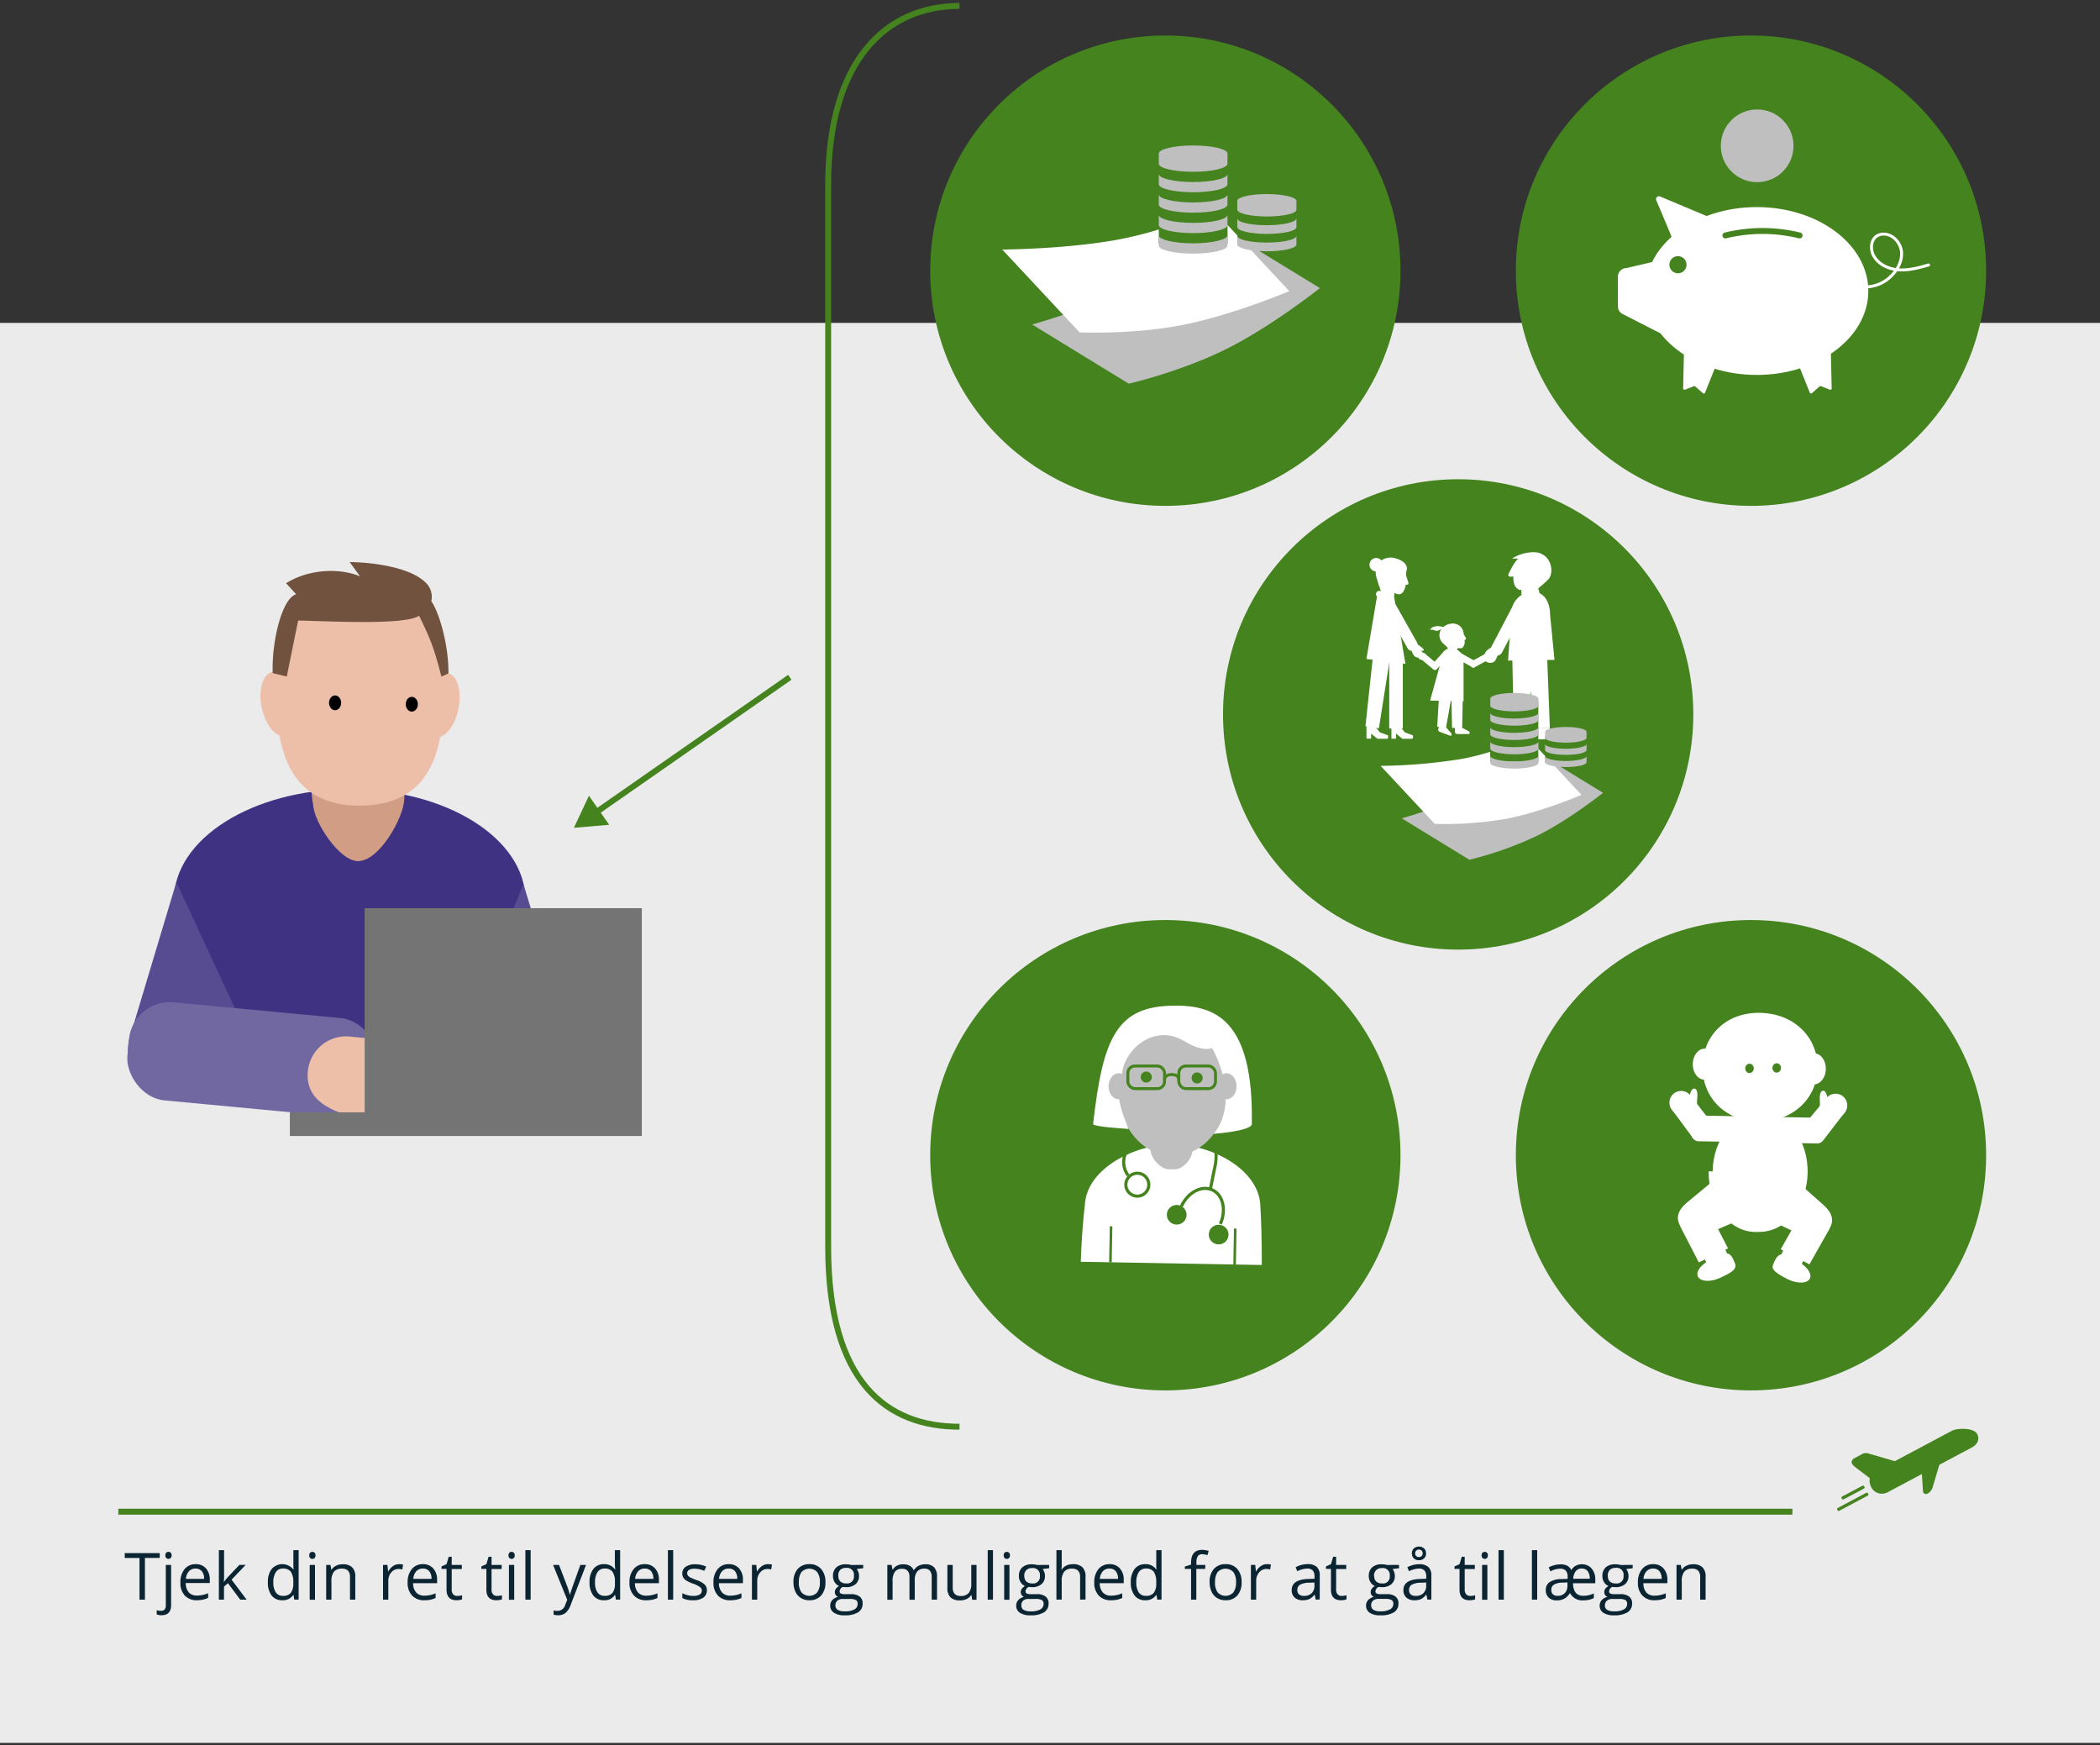 <svg xmlns="http://www.w3.org/2000/svg" viewBox="0 0 710 590"><rect x="0" y="0" width="710" height="590" fill="#333333" stroke="none"/><defs><style>.cls-1{fill:#ebebeb;}.cls-10,.cls-11,.cls-12,.cls-15,.cls-2,.cls-6,.cls-7{fill:none;}.cls-10,.cls-11,.cls-12,.cls-2,.cls-7{stroke:#44831e;}.cls-10,.cls-11,.cls-12,.cls-2,.cls-6,.cls-7{stroke-miterlimit:10;}.cls-2,.cls-7{stroke-width:2px;}.cls-3{fill:#44831e;}.cls-4{fill:#bfbfbf;}.cls-5{fill:#fff;}.cls-6{stroke:#fff;}.cls-6,.cls-7{stroke-linecap:round;}.cls-8{fill:#d19d85;}.cls-9{fill:#edbea8;}.cls-10{stroke-width:1.06px;}.cls-11{stroke-width:0.87px;}.cls-13{fill:#403282;}.cls-14{fill:#574b91;}.cls-16{fill:#010101;}.cls-17{fill:#7168a2;}.cls-18{fill:#747474;}.cls-19{fill:#70523e;}.cls-20{fill:#0b2432;}</style></defs><g id="Baggrund"><rect class="cls-1" y="109.15" width="710" height="480"/></g><g id="Grafik"><path class="cls-2" d="M324.4,2h0C300,2,280,19.88,280,62.56V421.45c0,46.1,20,60.82,44.4,60.82"/><line class="cls-2" x1="201.1" y1="274.89" x2="267.03" y2="228.95"/><polygon class="cls-3" points="205.96 278.8 194.04 279.82 199.12 268.98 205.96 278.8"/><circle class="cls-3" cx="592" cy="91.5" r="79.5"/><circle class="cls-4" cx="594.09" cy="49.29" r="12.29"/><ellipse class="cls-5" cx="593.96" cy="98.37" rx="37.71" ry="28.37"/><path class="cls-5" d="M560.56,88.12l-10.62,2.49A2.93,2.93,0,0,0,547,93.54v10a2.93,2.93,0,0,0,1.6,2.61l12.25,6.25a2.93,2.93,0,0,0,4.25-2.86L563.48,90.8A2.94,2.94,0,0,0,560.56,88.12Z"/><path class="cls-5" d="M566.46,83.68c0-.75-4.49-11.26-6.5-16a1,1,0,0,1,1.27-1.28l17.09,7.18"/><circle class="cls-3" cx="567.31" cy="89.48" r="2.9"/><path class="cls-5" d="M569.42,115.3l-.36,16a.45.45,0,0,0,.62.42l3-1.18a.43.43,0,0,1,.47.08l2.6,2.29a.45.45,0,0,0,.72-.17l4.82-12a.45.45,0,0,0-.22-.57l-11-5.31A.45.45,0,0,0,569.42,115.3Z"/><path class="cls-5" d="M618.93,115.3l.35,16a.45.45,0,0,1-.62.42l-3-1.18a.43.43,0,0,0-.47.08l-2.59,2.29a.45.45,0,0,1-.72-.17l-4.82-12a.44.44,0,0,1,.22-.57l11-5.31A.45.45,0,0,1,618.93,115.3Z"/><path class="cls-6" d="M624.85,94.27a8.66,8.66,0,0,0,7.06,2.64,12.22,12.22,0,0,0,7-3.15c2.38-2.09,4.14-5.13,4-8.3s-2.74-6.25-5.92-6.32a4.43,4.43,0,0,0-2.31.55c-2.18,1.28-2.41,4.54-1.2,6.76,1.64,3,5.15,4.56,8.56,4.77s6.75-.72,10-1.65"/><path class="cls-7" d="M583.35,79.59a52.83,52.83,0,0,1,25.08,0"/><circle class="cls-3" cx="394" cy="91.5" r="79.5"/><path class="cls-4" d="M446.25,97.38s-16,12.76-31.47,20.51-33.14,11.81-33.14,11.81l-32.66-20s20.38-5.72,36.71-13.59a123.69,123.69,0,0,0,27.89-18.72Z"/><path class="cls-5" d="M435.9,98.4s-18.79,8-35.79,11.39S365,112.35,365,112.35l-26.15-28s21.17-.09,39-3.33A123.89,123.89,0,0,0,409.75,70.4Z"/><rect class="cls-3" x="391.78" y="53.31" width="23.25" height="29.07"/><path class="cls-4" d="M403.4,61.53c-6.42,0-11.62-1.22-11.62-2.73v3.46c0,1.5,5.2,2.72,11.62,2.72S415,63.76,415,62.26V58.8C415,60.31,409.82,61.53,403.4,61.53Z"/><path class="cls-4" d="M403.4,68.43c-6.42,0-11.62-1.21-11.62-2.72v3.46c0,1.5,5.2,2.72,11.62,2.72S415,70.67,415,69.17V65.71C415,67.22,409.82,68.43,403.4,68.43Z"/><path class="cls-4" d="M403.4,75.34c-6.42,0-11.62-1.22-11.62-2.72v3.45c0,1.51,5.2,2.73,11.62,2.73S415,77.58,415,76.07V72.62C415,74.12,409.82,75.34,403.4,75.34Z"/><path class="cls-4" d="M403.4,82.25c-6.42,0-11.62-1.22-11.62-2.72V83c0,1.51,5.2,2.73,11.62,2.73S415,84.49,415,83V79.53C415,81,409.82,82.25,403.4,82.25Z"/><path class="cls-4" d="M403.4,49.17c-6.42,0-11.62,1.22-11.62,2.72v3.46c0,1.5,5.2,2.72,11.62,2.72S415,56.85,415,55.35V51.89C415,50.39,409.82,49.17,403.4,49.17Z"/><rect class="cls-3" x="418.35" y="70.18" width="19.93" height="12.56"/><path class="cls-4" d="M428.32,76.13c-5.51,0-10-1-10-2.32v2.94c0,1.28,4.46,2.32,10,2.32s10-1,10-2.32V73.81C438.28,75.09,433.82,76.13,428.32,76.13Z"/><path class="cls-4" d="M428.32,82c-5.51,0-10-1-10-2.32v2.94c0,1.29,4.46,2.32,10,2.32s10-1,10-2.32V79.69C438.28,81,433.82,82,428.32,82Z"/><path class="cls-4" d="M428.32,65.6c-5.51,0-10,1-10,2.32v2.94c0,1.28,4.46,2.32,10,2.32s10-1,10-2.32V67.92C438.28,66.64,433.82,65.6,428.32,65.6Z"/><circle class="cls-3" cx="592" cy="390.5" r="79.5"/><path class="cls-8" d="M595.29,381.43h-.11c-1.77,0-6.38-1.66-6.35-3.43h0a3.21,3.21,0,0,1,3.26-3.14l4.42.08a3.21,3.21,0,0,1,3.15,3.26h0C599.63,380,597.05,381.46,595.29,381.43Z"/><path class="cls-5" d="M614.52,361.08c-.18,10.14-8.31,18.22-20.06,18s-19-8.57-18.85-18.71,7.76-18.23,19.5-18S614.7,350.93,614.52,361.08Z"/><ellipse class="cls-3" cx="590.16" cy="360.46" rx="1.58" ry="1.45" transform="matrix(0.02, -1, 1, 0.02, 219.24, 944.1)"/><ellipse class="cls-3" cx="600.7" cy="361.01" rx="1.58" ry="1.45" transform="translate(229.05 955.18) rotate(-88.98)"/><ellipse class="cls-5" cx="613.34" cy="361.32" rx="5.24" ry="3.97" transform="translate(241.16 968.12) rotate(-88.98)"/><ellipse class="cls-5" cx="576.29" cy="359.71" rx="5.24" ry="3.97" transform="translate(206.37 929.51) rotate(-88.98)"/><ellipse class="cls-5" cx="593.73" cy="395.4" rx="20.22" ry="16.06" transform="matrix(0.02, -1, 1, 0.02, 187.82, 982)"/><rect class="cls-5" x="571.87" y="377.22" width="18.14" height="8.69" rx="2.34" transform="translate(6.89 -10.29) rotate(1.02)"/><rect class="cls-5" x="598.67" y="377.7" width="18.14" height="8.69" rx="2.34" transform="translate(1208.58 774.86) rotate(-178.98)"/><path class="cls-5" d="M588,412.41l-11.54,5c-2.74,1.5-7-.39-8.46-3.13h0c-1.5-2.73-.58-5.31,2.24-7.69l9.18-7.59c2.74-1.5,8,1.11,9.45,3.85h0C590.32,405.56,590.69,410.91,588,412.41Z"/><path class="cls-5" d="M572.54,368a.83.83,0,0,1,.84.24,1.74,1.74,0,0,1,.4.83c.3,1.34-.14,2.74,0,4.11a3.57,3.57,0,0,1,0,.8.74.74,0,0,1-.43.62c-.4.15-.81-.2-1.09-.53a4,4,0,0,1-1.12-3.28C571.29,370,571.8,368.21,572.54,368Z"/><path class="cls-5" d="M566.69,377l5.49,7.43c1.35,1.72,3.68,1.41,5.4.06a4,4,0,0,0,.68-5.56l-6.74-8.64a4,4,0,0,0-5.57-.68h0a4,4,0,0,0-.69,5.57l.38.48"/><polyline class="cls-5" points="617.82 376.96 617.82 376.96 617.82 376.96 617.82 376.96"/><path class="cls-5" d="M623.24,376.69l.4-.47a4,4,0,0,0-.49-5.58h0a4,4,0,0,0-5.59.48l-7,8.39a4,4,0,0,0,.49,5.59c1.67,1.4,4.27,1.71,5.67,0l5.48-7.14"/><polygon class="cls-9" points="565.14 375.63 565.14 375.63 565.15 375.63 565.14 375.63"/><polygon class="cls-9" points="623.7 376.67 623.7 376.67 623.7 376.67 623.7 376.67"/><line class="cls-9" x1="617.82" y1="376.96" x2="617.82" y2="376.96"/><path class="cls-5" d="M616.69,368.74a.85.85,0,0,0-.85.22,1.66,1.66,0,0,0-.42.81c-.36,1.33,0,2.75-.15,4.11a3,3,0,0,0-.07.79.77.77,0,0,0,.41.64c.4.17.82-.17,1.11-.49a4,4,0,0,0,1.24-3.24C617.86,370.86,617.42,369,616.69,368.74Z"/><path class="cls-5" d="M609.8,396.52c-.2,11.16-7.55,20.09-16.42,19.93s-15.89-9.34-15.69-20.5"/><path class="cls-5" d="M586.21,426.18c.69,1.78,1.92,2.84-4.72,5.81-3.34,1.5-6.7,1.22-7.46-.53s1.35-4.35,4.72-5.81S584.53,421.85,586.21,426.18Z"/><path class="cls-5" d="M577.93,419.26h3.53a2.05,2.05,0,0,1,2.05,2.05v4.44a2.05,2.05,0,0,1-2.05,2.05h-4a1.61,1.61,0,0,1-1.61-1.61v-4.88A2.05,2.05,0,0,1,577.93,419.26Z" transform="translate(-120.62 265.47) rotate(-23.43)"/><path class="cls-5" d="M574.36,426.73l-6-11.61a5.5,5.5,0,0,1,2.57-7.31h0a5.5,5.5,0,0,1,7.31,2.58l6,11.6"/><path class="cls-5" d="M598.68,412.6,610.05,418c2.67,1.59,7-.14,8.56-2.82h0c1.6-2.68.77-5.29-2-7.77l-8.9-7.91c-2.68-1.6-8,.82-9.58,3.5h0C596.56,405.67,596,411,598.68,412.6Z"/><path class="cls-5" d="M599.93,426.43c-.75,1.75-2,2.76,4.51,6,3.29,1.62,6.66,1.46,7.48-.26s-1.2-4.4-4.51-6S601.77,422.16,599.93,426.43Z"/><rect class="cls-5" x="602.72" y="419.74" width="7.64" height="8.55" rx="2.05" transform="translate(971.73 1067.68) rotate(-154.53)"/><path class="cls-5" d="M611.76,427.39,618.2,416a5.49,5.49,0,0,0-2.31-7.39h0a5.5,5.5,0,0,0-7.4,2.3l-6.43,11.38"/><circle class="cls-3" cx="394" cy="390.5" r="79.5"/><path class="cls-5" d="M426.11,407.3c-.65-11.81-15.91-20.22-29.11-20.46s-28.8,8-30.11,19.4-1.47,20.28-1.47,20.28l61.17,1.09S426.75,418.75,426.11,407.3Z"/><path class="cls-10" d="M385.06,385.88c-2,1-4.43,3.09-4.94,5.22a7.5,7.5,0,0,0,1.3,6.23"/><path class="cls-10" d="M409.32,385.87a6.44,6.44,0,0,1,1.84,4.41,19,19,0,0,1-.56,4.85l-1.35,6.69"/><ellipse class="cls-10" cx="384.52" cy="400.47" rx="3.88" ry="3.89" transform="translate(-22.73 777.79) rotate(-88.98)"/><path class="cls-10" d="M399.37,407.88c2.12-4.75,6.8-7.29,10.45-5.68s4.89,6.78,2.77,11.53"/><ellipse class="cls-3" cx="397.84" cy="410.63" rx="3.32" ry="3.34" transform="translate(-19.81 801.1) rotate(-88.98)"/><ellipse class="cls-3" cx="411.06" cy="416.48" rx="3.32" ry="3.34" transform="matrix(0.02, -1, 1, 0.02, -12.68, 820.06)"/><line class="cls-11" x1="375.43" y1="426.7" x2="375.65" y2="414.52"/><line class="cls-11" x1="417.42" y1="427.47" x2="417.63" y2="415.29"/><path class="cls-5" d="M403.9,389.68V390a5,5,0,0,1-5.1,4.89l-4.45-.08c-2.75-.05-5-2.19-4.91-5.47"/><ellipse class="cls-4" cx="396.56" cy="368.93" rx="18.38" ry="21.75"/><path class="cls-4" d="M403.13,388.66v.3c0,2.68-3.19,6.36-5.88,6.31l-2.1,0c-2.69-.05-6.23-3.7-6.17-6.92"/><path class="cls-5" d="M369.56,380.07c3.34-29.85,8.25-40,27.5-40.13,13.51-.1,26.82,4.47,26.17,40,0,2.42-12.91,3.32-12.91,3.32,9.51-12-.53-29-.53-29s-3,1.61-9.26-2.25c-10.91-6.71-22.29,4-21.26,13.88,0,.09-3.5,2.44,2.33,15.72C381.6,381.6,370.61,381,369.56,380.07Z"/><ellipse class="cls-3" cx="387.56" cy="364.08" rx="1.87" ry="1.88" transform="translate(16.63 745.1) rotate(-88.98)"/><ellipse class="cls-3" cx="404.75" cy="364.39" rx="1.87" ry="1.88" transform="translate(33.21 762.59) rotate(-88.98)"/><ellipse class="cls-4" cx="378.22" cy="367.19" rx="3.43" ry="4.4"/><ellipse class="cls-4" cx="414.66" cy="367.19" rx="3.43" ry="4.4"/><path class="cls-12" d="M393.72,365.12c0-1.36,1-1.88,2.44-1.88s2.39.52,2.39,1.88"/><rect class="cls-12" x="381.32" y="360.34" width="12.4" height="7.65" rx="2.39"/><rect class="cls-12" x="398.55" y="360.34" width="12.4" height="7.65" rx="2.39"/><circle class="cls-3" cx="493" cy="241.5" r="79.5"/><path class="cls-5" d="M524,246.14l-1.18-31.22c-.19-1.47-2.81-1.68-4.29-1.49l-.22,0c-1.48.19-4.08,2-3.89,3.45l5.33,29.27Z"/><path class="cls-5" d="M519.25,218.84a5.41,5.41,0,0,1-1.11,3.51l-1.36,23.9h-5l-.57-28.81"/><path class="cls-5" d="M512.48,246h4.07c.23,0,.23.87.23,1.8v.45a1.43,1.43,0,0,1-1.47,1.58h-7c-.93,0-1.47.11-1-1.35Z"/><path class="cls-5" d="M519.81,246.07l4.07.05c.23,0,.22.87.2,1.8v.45a1.43,1.43,0,0,1-1.49,1.56l-7-.09c-.93,0-1.47.1-1-1.36Z"/><path class="cls-5" d="M525.57,223.06l-1.49-15.22c0-4-1.82-7.79-5.84-7.79A7.26,7.26,0,0,0,511,207.3l-1.13,16Z"/><path class="cls-5" d="M519.89,199.18c1.1-1.32,2.65-2.2,3.42-5.38.83-3.42-2.2-6.15-5.18-6.48-4-.44-5.74,1.76-8.15,6.8a.61.61,0,0,0,0,.46c.27.55,1.17.32,1.72.31-.11,1.1,0,2.94,1.08,3.9s1.35.61,2.45.39c0,0,0,.59.22.66C516.45,200.09,519.11,200.11,519.89,199.18Z"/><circle class="cls-5" cx="513.28" cy="192.25" r="0.55"/><path class="cls-5" d="M521,187.16c-1.8-1-6.57-.46-9.62,1.56a.07.07,0,0,0,.05.13c1.26,0,2.51-.07,3.77-.07a.07.07,0,0,1,.07.11l-.56.94a.07.07,0,0,0,.09.1,3.83,3.83,0,0,1,1.56-.36.08.08,0,0,1,.07.07,35.36,35.36,0,0,1,.31,4.12.07.07,0,0,0,.13,0,3,3,0,0,1,1.33-1.21,1.25,1.25,0,0,1,1,0,1.58,1.58,0,0,1,.58,2.36,5.4,5.4,0,0,1-.88.9.07.07,0,0,0,0,.1l.41.48,1.49,1.78a.08.08,0,0,0,.1,0,27.88,27.88,0,0,0,2.52-2.26c1.44-1.49,1.3-4.25.44-6A5.56,5.56,0,0,0,521,187.16Z"/><path class="cls-5" d="M520,201.26h-5.09a.54.54,0,0,1-.54-.54v-1.11a.54.54,0,0,1,.54-.53l4.87,0a.54.54,0,0,1,.54.54l.22,1.12A.54.54,0,0,1,520,201.26Z"/><path class="cls-5" d="M504.34,219c-.66-.13-1.85,1.06-2.14,1.56a.89.89,0,0,0-.14.52.55.55,0,0,0,.86.31,9,9,0,0,0-.81,1.13.86.86,0,0,0,.39,1.16l.49.24a2.34,2.34,0,0,0,2.36-.39,4.25,4.25,0,0,0,.56-.94l.3-.67a.85.85,0,0,0,.09-.32"/><path class="cls-5" d="M505.06,221.39h0a2.05,2.05,0,0,0,2.77-.83l7.95-15.17a2,2,0,0,0-.83-2.76h0a2.07,2.07,0,0,0-2.78.83l-7.94,15.17A2,2,0,0,0,505.06,221.39Z"/><path class="cls-5" d="M479.11,217.75c.15.08,2.45,1.52,2.23,2s-.71.18-1,0a8.92,8.92,0,0,1,.78,1,.82.82,0,0,1-.3,1.13,2,2,0,0,1-2.48,0,2.32,2.32,0,0,1-.67-.94l-.3-.63a1,1,0,0,1-.1-.3"/><path class="cls-5" d="M478.42,219.78h0a1.82,1.82,0,0,1-2.55-.7l-7-12.42a2,2,0,0,1,.64-2.68h0a1.83,1.83,0,0,1,2.55.71l7,12.42A2,2,0,0,1,478.42,219.78Z"/><path class="cls-5" d="M467.09,201.62c.13-1.31-1.08-4-1.62-7s3-4.92,5.64-4.68c3.5.32,4.45,1.5,4.28,4.53,0,.13.76,2.37.79,2.5.14.68-.44.74-.91.64-.11,1-.78,3.11-2,3.24a2.16,2.16,0,0,1-1.75-.46s-.35,2-.6,2C470,202.42,467,202.69,467.09,201.62Z"/><circle class="cls-5" cx="474.39" cy="195.18" r="0.49" transform="translate(-28.95 96.21) rotate(-11.24)"/><path class="cls-5" d="M469.93,195.15l4.42-3.14,1.09,1.26c.95-2.42-1.25-4-4.14-4.67-2.45-.57-5.55.86-6.06,3.32a7.35,7.35,0,0,0,.34,3.93l.77,2.5Z"/><ellipse class="cls-5" cx="469.97" cy="195.38" rx="0.9" ry="1.41" transform="translate(-29.07 95.36) rotate(-11.24)"/><ellipse class="cls-5" cx="465.3" cy="190.89" rx="2.29" ry="2.28" transform="translate(-28.28 94.36) rotate(-11.24)"/><path class="cls-5" d="M466.07,201.88l4,.76a1.07,1.07,0,0,0,1.25-.85h0a1.08,1.08,0,0,0-.85-1.26l-4-.76a1.08,1.08,0,0,0-1.25.86h0A1.07,1.07,0,0,0,466.07,201.88Z"/><rect class="cls-5" x="470.43" y="244.34" width="1.56" height="5.35" transform="translate(942.42 494.03) rotate(-180)"/><path class="cls-5" d="M472.86,245l2.07,2.49a.45.45,0,0,0,.19.14l2.35.85a.43.43,0,0,1,.29.42v.38a.45.45,0,0,1-.45.45h-3a.43.43,0,0,1-.29-.1l-2.67-2.18a.45.45,0,0,1-.16-.3l-.25-2.44a.45.45,0,0,1,.66-.44l1.13.62A.45.45,0,0,1,472.86,245Z"/><rect class="cls-5" x="462" y="244.34" width="1.56" height="5.35" transform="translate(925.56 494.03) rotate(-180)"/><path class="cls-5" d="M464.44,245l2.05,2.49a.6.6,0,0,0,.21.14l2.32.84a.48.48,0,0,1,.32.45v.34a.48.48,0,0,1-.48.47h-3a.46.46,0,0,1-.3-.11l-2.66-2.16a.51.51,0,0,1-.17-.32l-.25-2.38a.48.48,0,0,1,.71-.46l1.08.59A.49.49,0,0,1,464.44,245Z"/><rect class="cls-5" x="469.69" y="222.24" width="4.6" height="24.03" transform="translate(943.98 468.5) rotate(-180)"/><polygon class="cls-5" points="461.65 245.48 466.2 246.19 470.05 221.74 464.2 221.74 461.65 245.48"/><polygon class="cls-5" points="475.17 224.4 461.98 222.75 465.61 201.32 471.35 201.79 475.17 224.4"/><path class="cls-5" d="M485.9,245.68,487,227.79c.11-.86,1.64-1,2.51-.87h.13c.86.11,2.38,1.15,2.27,2l-3,17Z"/><path class="cls-5" d="M490,230.07a3.21,3.21,0,0,0,.64,2.05l.29,13.95h3.42l.34-16.8"/><path class="cls-5" d="M494.11,245.89H492c-.11,0-.11.51-.11,1.05v.27c0,.54.27.92.76.92h3.63c.48,0,.76.06.53-.79Z"/><path class="cls-5" d="M488.84,245.78l-1.93-.72c-.11,0-.29.44-.47.94l-.1.25c-.19.51-.06,1,.38,1.12l3.33,1.24c.44.17.67.32.75-.56Z"/><path class="cls-5" d="M483.51,236.82l3.65-13.16c0-2.34,1.06-4.55,3.41-4.55a4.24,4.24,0,0,1,4.25,4.23l0,13.68Z"/><path class="cls-5" d="M489.67,219.52c-.61-1.63-2.36-1.73-2.91-4-.6-2.47,1.59-4.44,3.74-4.68a3.62,3.62,0,0,1,4.35,3.4c0,.12.75,1.38.77,1.49.1.4-.12.59-.5.58a2.76,2.76,0,0,1-.63,2.6c-.67.58-1.53-.2-1.83.48,0,0-.06.44-.25.49C491.71,220,490,220.34,489.67,219.52Z"/><circle class="cls-5" cx="494" cy="214.41" r="0.4"/><path class="cls-5" d="M482.43,221.74c0-.39-.8-1-1.12-1.07a.55.55,0,0,0-.31,0,.32.32,0,0,0-.09.53,4.43,4.43,0,0,0-.73-.35.5.5,0,0,0-.63.33.59.59,0,0,0,.24.5c-.22.09-.16.35-.18.6a.64.64,0,0,0,.31.53,2.07,2.07,0,0,0,.6.23l.41.1a.46.46,0,0,0,.2,0"/><path class="cls-5" d="M488.19,212.09a4.87,4.87,0,0,0-3.7-.13,2.11,2.11,0,0,0-1,1,2.16,2.16,0,0,1,1.61.15c1,.59,2.72-1,3.32-.56.18.13.24-.38.37-.56"/><rect class="cls-5" x="485.89" y="219.32" width="2.26" height="7.7" rx="0.75" transform="translate(274.48 -268.58) rotate(42.01)"/><rect class="cls-5" x="482.48" y="221.02" width="2.26" height="5.93" rx="0.75" transform="translate(2.76 453.82) rotate(-50.4)"/><path class="cls-5" d="M501.42,221.6c.07-.39,1-.79,1.3-.84a.47.47,0,0,1,.31,0,.32.32,0,0,1,0,.53,5.25,5.25,0,0,1,.78-.2c.27,0,.57.18.56.45a.57.57,0,0,1-.34.44c.21.13.1.38.07.62a.69.69,0,0,1-.41.47,1.93,1.93,0,0,1-.63.1l-.43,0a.41.41,0,0,1-.19,0"/><rect class="cls-5" x="494.56" y="219.22" width="2.26" height="7.7" rx="0.75" transform="translate(933.92 -98.52) rotate(119.5)"/><rect class="cls-5" x="498.7" y="220.6" width="2.26" height="5.93" rx="0.75" transform="translate(542.25 769.47) rotate(-118.54)"/><path class="cls-4" d="M542,268s-11.18,8.93-22,14.36a118.88,118.88,0,0,1-23.2,8.26l-22.87-14a184.53,184.53,0,0,0,25.7-9.52A86.86,86.86,0,0,0,519.09,254Z"/><path class="cls-5" d="M534.71,268.7s-13.15,5.63-25.05,8a119.59,119.59,0,0,1-24.57,1.79l-18.31-19.6a184,184,0,0,0,27.31-2.33,86.75,86.75,0,0,0,22.31-7.43Z"/><rect class="cls-3" x="503.82" y="237.14" width="16.28" height="20.35"/><path class="cls-4" d="M512,242.89c-4.49,0-8.14-.86-8.14-1.91v2.42c0,1,3.65,1.9,8.14,1.9s8.14-.85,8.14-1.9V241C520.1,242,516.45,242.89,512,242.89Z"/><path class="cls-4" d="M512,247.72c-4.49,0-8.14-.85-8.14-1.9v2.41c0,1.06,3.65,1.91,8.14,1.91s8.14-.85,8.14-1.91v-2.41C520.1,246.87,516.45,247.72,512,247.72Z"/><path class="cls-4" d="M512,252.56c-4.49,0-8.14-.86-8.14-1.91v2.42c0,1.05,3.65,1.91,8.14,1.91s8.14-.86,8.14-1.91v-2.42C520.1,251.7,516.45,252.56,512,252.56Z"/><path class="cls-4" d="M512,257.39c-4.49,0-8.14-.85-8.14-1.9v2.42c0,1,3.65,1.9,8.14,1.9s8.14-.85,8.14-1.9v-2.42C520.1,256.54,516.45,257.39,512,257.39Z"/><path class="cls-4" d="M512,234.24c-4.49,0-8.14.85-8.14,1.9v2.42c0,1.05,3.65,1.91,8.14,1.91s8.14-.86,8.14-1.91v-2.42C520.1,235.09,516.45,234.24,512,234.24Z"/><rect class="cls-3" x="522.42" y="248.94" width="13.95" height="8.79"/><path class="cls-4" d="M529.4,253.11c-3.85,0-7-.73-7-1.63v2.06c0,.9,3.13,1.63,7,1.63s7-.73,7-1.63v-2.06C536.37,252.38,533.25,253.11,529.4,253.11Z"/><path class="cls-4" d="M529.4,257.23c-3.85,0-7-.73-7-1.63v2.06c0,.9,3.13,1.63,7,1.63s7-.73,7-1.63V255.6C536.37,256.5,533.25,257.23,529.4,257.23Z"/><path class="cls-4" d="M529.4,245.74c-3.85,0-7,.73-7,1.62v2.06c0,.9,3.13,1.63,7,1.63s7-.73,7-1.63v-2.06C536.37,246.47,533.25,245.74,529.4,245.74Z"/><path class="cls-13" d="M177.64,304.23c0-20.68-26.6-37.45-59.41-37.45s-59.42,16.77-59.42,37.45v67.4l120.88-.45Z"/><path class="cls-14" d="M79.53,341.08l-4.62,18a16.18,16.18,0,0,1-19.67,11.59h0a16.24,16.24,0,0,1-11.43-19.8L59.62,298.2"/><path class="cls-8" d="M121.08,291.09h0c-6.46,0-15.08-13.49-15.21-19.17l-.22-1.08c-1.66-10.71,5.46-8.73,11.7-8.73h9.19c5.49,0,10.88.27,10.15,7.74h0C136.69,276.12,128.29,291.09,121.08,291.09Z"/><ellipse class="cls-15" cx="135.4" cy="235.77" rx="2.5" ry="2.04" transform="translate(-101 370.06) rotate(-89.73)"/><ellipse class="cls-15" cx="112.26" cy="235.59" rx="2.5" ry="2.04" transform="translate(-123.86 346.75) rotate(-89.73)"/><path class="cls-14" d="M158.76,342.26l3.07,17.39a16.18,16.18,0,0,0,19.68,11.58h0a16.22,16.22,0,0,0,11.42-19.79L177,298.94"/><ellipse class="cls-9" cx="149.21" cy="238.41" rx="11.05" ry="5.92" transform="translate(-113.87 337.85) rotate(-78.67)"/><ellipse class="cls-9" cx="93.49" cy="238.41" rx="5.92" ry="11.05" transform="matrix(0.98, -0.2, 0.2, 0.98, -45.03, 23.02)"/><path class="cls-9" d="M150,235.63c-.14,20.55-5.95,36.66-28.37,36.7-22.17.05-28.25-16.35-28.11-36.9s4.76-37.6,28.6-37.53C145,198,150.1,215.07,150,235.63Z"/><ellipse class="cls-16" cx="113.29" cy="237.58" rx="2.05" ry="2.5"/><ellipse class="cls-16" cx="139.23" cy="238.05" rx="2.05" ry="2.5"/><rect class="cls-17" x="43.14" y="341.41" width="84.45" height="33.29" rx="13.87" transform="translate(33.96 -6.43) rotate(5.38)"/><path class="cls-9" d="M124.89,351.81l19,2.05a4,4,0,0,1,3.4,4.36h0a3.84,3.84,0,0,1-4.25,3.44l-19-2.05"/><path class="cls-9" d="M129.17,379.55l-12.65-2.85c-8.53-2.84-13.09-7.21-12.45-14.45h0a13,13,0,0,1,14.08-11.88l13.4,1.33c9.59,5-10.57-2.42,7.9,14.06h0C138.8,373,136.27,380.25,129.17,379.55Z"/><polygon class="cls-18" points="123.29 307 123.29 376 98 376 98 384 217 384 217 307 123.29 307"/><path class="cls-19" d="M151.62,227.63c.11-9.2-3-20.45-5.81-24.41a6.56,6.56,0,0,0-1.75-6.14c-6.19-6.3-22-7.08-25.84-7.08l3.51,4.82c-7.65-3.12-17.93-2.16-25,2.34l3.39,3.71c-4.89,1.54-8.29,16.14-7.92,26.65l4.75,1.19,3.84-18.94c6.39,0,36.2,1.85,40.91-1.66,3.89,8.13,4.92,10.51,7.54,20.6"/><line class="cls-2" x1="40" y1="511" x2="606" y2="511"/><path class="cls-20" d="M49,540.73H47.17V526.65h-5V525H54v1.63H49Z"/><path class="cls-20" d="M54.63,546a4.45,4.45,0,0,1-1.65-.26V544.3a5.31,5.31,0,0,0,1.46.21,1.52,1.52,0,0,0,1.23-.46,2.08,2.08,0,0,0,.39-1.39V529h1.79v13.57C57.85,544.85,56.77,546,54.63,546Zm1.28-20.24a1.19,1.19,0,0,1,.3-.9,1.05,1.05,0,0,1,.75-.29,1.08,1.08,0,0,1,.75.29,1.21,1.21,0,0,1,.31.9,1.18,1.18,0,0,1-.31.89,1.05,1.05,0,0,1-.75.3,1,1,0,0,1-.75-.3A1.18,1.18,0,0,1,55.91,525.77Z"/><path class="cls-20" d="M66.6,540.94a5.42,5.42,0,0,1-4.12-1.59A6.13,6.13,0,0,1,61,534.94a6.83,6.83,0,0,1,1.4-4.52,4.66,4.66,0,0,1,3.77-1.68,4.45,4.45,0,0,1,3.5,1.46A5.57,5.57,0,0,1,70.93,534v1.12H62.82a4.58,4.58,0,0,0,1,3.15,3.59,3.59,0,0,0,2.79,1.08,9.49,9.49,0,0,0,3.76-.8v1.59a9.74,9.74,0,0,1-1.78.59A10.88,10.88,0,0,1,66.6,540.94Zm-.48-10.71a2.89,2.89,0,0,0-2.26.93,4.2,4.2,0,0,0-1,2.55H69a3.87,3.87,0,0,0-.76-2.58A2.62,2.62,0,0,0,66.12,530.23Z"/><path class="cls-20" d="M75.73,534.7c.31-.43.78-1,1.41-1.72l3.8-4h2.12l-4.77,5,5.1,6.76H81.23l-4.16-5.57-1.34,1.16v4.41H74V524h1.76v8.87c0,.39,0,1-.09,1.82Z"/><path class="cls-20" d="M99.25,539.15h-.1a4.19,4.19,0,0,1-3.7,1.79,4.35,4.35,0,0,1-3.59-1.58,6.9,6.9,0,0,1-1.28-4.49,7.07,7.07,0,0,1,1.29-4.52,4.77,4.77,0,0,1,7.26.13h.14l-.08-.85,0-.82V524h1.78v16.72H99.48Zm-3.57.3a3.26,3.26,0,0,0,2.65-1,5.07,5.07,0,0,0,.82-3.21v-.38a6,6,0,0,0-.83-3.57,3.19,3.19,0,0,0-2.66-1.07,2.72,2.72,0,0,0-2.4,1.22,6,6,0,0,0-.84,3.45,5.8,5.8,0,0,0,.83,3.4A2.79,2.79,0,0,0,95.68,539.45Z"/><path class="cls-20" d="M104.56,525.77a1.19,1.19,0,0,1,.3-.9,1.06,1.06,0,0,1,.76-.29,1.08,1.08,0,0,1,.74.29,1.21,1.21,0,0,1,.31.9,1.18,1.18,0,0,1-.31.89,1,1,0,0,1-.74.3,1,1,0,0,1-.76-.3A1.18,1.18,0,0,1,104.56,525.77Zm1.94,15h-1.79V529h1.79Z"/><path class="cls-20" d="M118.33,540.73v-7.62a3.07,3.07,0,0,0-.65-2.15,2.68,2.68,0,0,0-2.05-.7,3.41,3.41,0,0,0-2.71,1,5.08,5.08,0,0,0-.86,3.3v6.18h-1.78V529h1.45l.29,1.61h.08a3.69,3.69,0,0,1,1.54-1.35,5,5,0,0,1,2.2-.48,4.43,4.43,0,0,1,3.2,1,4.33,4.33,0,0,1,1.08,3.28v7.68Z"/><path class="cls-20" d="M134.87,528.74a6.6,6.6,0,0,1,1.4.13l-.24,1.65a6.65,6.65,0,0,0-1.29-.16,3.15,3.15,0,0,0-2.45,1.16,4.28,4.28,0,0,0-1,2.89v6.32H129.5V529H131l.2,2.18h.09a5.1,5.1,0,0,1,1.58-1.78A3.57,3.57,0,0,1,134.87,528.74Z"/><path class="cls-20" d="M143.45,540.94a5.42,5.42,0,0,1-4.12-1.59,6.13,6.13,0,0,1-1.51-4.41,6.83,6.83,0,0,1,1.4-4.52,4.66,4.66,0,0,1,3.77-1.68,4.45,4.45,0,0,1,3.5,1.46,5.57,5.57,0,0,1,1.29,3.84v1.12h-8.11a4.58,4.58,0,0,0,1.05,3.15,3.59,3.59,0,0,0,2.79,1.08,9.49,9.49,0,0,0,3.76-.8v1.59a9.74,9.74,0,0,1-1.78.59A10.88,10.88,0,0,1,143.45,540.94ZM143,530.23a2.93,2.93,0,0,0-2.27.93,4.25,4.25,0,0,0-1,2.55h6.16a3.87,3.87,0,0,0-.76-2.58A2.62,2.62,0,0,0,143,530.23Z"/><path class="cls-20" d="M154.62,539.47a5.33,5.33,0,0,0,.91-.07,4.74,4.74,0,0,0,.7-.14v1.36a3,3,0,0,1-.85.23,6.61,6.61,0,0,1-1,.09q-3.41,0-3.41-3.59v-7h-1.69v-.86l1.69-.74.75-2.51h1V529h3.42v1.38h-3.42v6.93a2.36,2.36,0,0,0,.51,1.63A1.73,1.73,0,0,0,154.62,539.47Z"/><path class="cls-20" d="M168.1,539.47a5.53,5.53,0,0,0,.92-.07,4.84,4.84,0,0,0,.69-.14v1.36a2.88,2.88,0,0,1-.85.23,6.49,6.49,0,0,1-1,.09q-3.42,0-3.42-3.59v-7h-1.69v-.86l1.69-.74.75-2.51h1V529h3.42v1.38h-3.42v6.93a2.36,2.36,0,0,0,.51,1.63A1.74,1.74,0,0,0,168.1,539.47Z"/><path class="cls-20" d="M171.92,525.77a1.19,1.19,0,0,1,.3-.9,1.1,1.1,0,0,1,1.49,0,1.17,1.17,0,0,1,.31.9,1.15,1.15,0,0,1-.31.89,1.08,1.08,0,0,1-1.49,0A1.18,1.18,0,0,1,171.92,525.77Zm1.93,15h-1.78V529h1.78Z"/><path class="cls-20" d="M179.41,540.73h-1.78V524h1.78Z"/><path class="cls-20" d="M187,529H189l2.58,6.71a23.78,23.78,0,0,1,1.05,3.32h.09c.09-.37.29-1,.59-1.88s1.26-3.6,2.91-8.15h1.91L193,542.36a6.6,6.6,0,0,1-1.75,2.82,3.71,3.71,0,0,1-2.47.83,7.29,7.29,0,0,1-1.61-.18V544.4a6,6,0,0,0,1.32.13,2.72,2.72,0,0,0,2.62-2.06l.66-1.68Z"/><path class="cls-20" d="M208,539.15h-.1a4.16,4.16,0,0,1-3.69,1.79,4.37,4.37,0,0,1-3.6-1.58,7,7,0,0,1-1.28-4.49,7.07,7.07,0,0,1,1.29-4.52,4.36,4.36,0,0,1,3.59-1.61,4.28,4.28,0,0,1,3.67,1.74H208l-.07-.85-.05-.82V524h1.79v16.72h-1.45Zm-3.57.3a3.26,3.26,0,0,0,2.65-1,5,5,0,0,0,.82-3.21v-.38a5.9,5.9,0,0,0-.83-3.57,3.16,3.16,0,0,0-2.66-1.07,2.75,2.75,0,0,0-2.4,1.22,6.13,6.13,0,0,0-.83,3.45,5.72,5.72,0,0,0,.83,3.4A2.79,2.79,0,0,0,204.44,539.45Z"/><path class="cls-20" d="M218.45,540.94a5.42,5.42,0,0,1-4.12-1.59,6.18,6.18,0,0,1-1.51-4.41,6.83,6.83,0,0,1,1.4-4.52,4.66,4.66,0,0,1,3.77-1.68,4.45,4.45,0,0,1,3.5,1.46,5.57,5.57,0,0,1,1.29,3.84v1.12h-8.11a4.63,4.63,0,0,0,1.05,3.15,3.6,3.6,0,0,0,2.8,1.08,9.52,9.52,0,0,0,3.76-.8v1.59a9.83,9.83,0,0,1-1.79.59A10.81,10.81,0,0,1,218.45,540.94ZM218,530.23a2.89,2.89,0,0,0-2.26.93,4.2,4.2,0,0,0-1,2.55h6.16a3.93,3.93,0,0,0-.75-2.58A2.65,2.65,0,0,0,218,530.23Z"/><path class="cls-20" d="M227.6,540.73h-1.78V524h1.78Z"/><path class="cls-20" d="M239,537.52a3,3,0,0,1-1.22,2.53,5.74,5.74,0,0,1-3.44.89,7.39,7.39,0,0,1-3.65-.74v-1.65a8.77,8.77,0,0,0,1.82.68,7.74,7.74,0,0,0,1.87.24,4.34,4.34,0,0,0,2.15-.44,1.54,1.54,0,0,0,.15-2.54,9.32,9.32,0,0,0-2.32-1.15,12.87,12.87,0,0,1-2.34-1.07,3.28,3.28,0,0,1-1-1,2.77,2.77,0,0,1-.34-1.38,2.66,2.66,0,0,1,1.17-2.28,5.52,5.52,0,0,1,3.22-.83,9.49,9.49,0,0,1,3.71.77L238.1,531a8.65,8.65,0,0,0-3.21-.73,3.76,3.76,0,0,0-1.92.4,1.25,1.25,0,0,0-.64,1.1,1.33,1.33,0,0,0,.24.8,2.27,2.27,0,0,0,.78.64,18.2,18.2,0,0,0,2.06.87,7.78,7.78,0,0,1,2.83,1.53A2.74,2.74,0,0,1,239,537.52Z"/><path class="cls-20" d="M246.85,540.94a5.42,5.42,0,0,1-4.12-1.59,6.18,6.18,0,0,1-1.51-4.41,6.78,6.78,0,0,1,1.41-4.52,4.64,4.64,0,0,1,3.76-1.68,4.43,4.43,0,0,1,3.5,1.46,5.57,5.57,0,0,1,1.29,3.84v1.12h-8.11a4.68,4.68,0,0,0,1.05,3.15,3.62,3.62,0,0,0,2.8,1.08,9.49,9.49,0,0,0,3.76-.8v1.59a9.83,9.83,0,0,1-1.79.59A10.73,10.73,0,0,1,246.85,540.94Zm-.48-10.71a2.9,2.9,0,0,0-2.26.93,4.25,4.25,0,0,0-1,2.55h6.15a3.93,3.93,0,0,0-.75-2.58A2.65,2.65,0,0,0,246.37,530.23Z"/><path class="cls-20" d="M259.59,528.74a6.64,6.64,0,0,1,1.41.13l-.25,1.65a6.46,6.46,0,0,0-1.28-.16,3.15,3.15,0,0,0-2.45,1.16,4.23,4.23,0,0,0-1,2.89v6.32h-1.79V529h1.47l.21,2.18H256a5.31,5.31,0,0,1,1.58-1.78A3.62,3.62,0,0,1,259.59,528.74Z"/><path class="cls-20" d="M279.08,534.83a6.49,6.49,0,0,1-1.45,4.5,5.1,5.1,0,0,1-4,1.61,5.26,5.26,0,0,1-2.8-.74,4.82,4.82,0,0,1-1.89-2.12,7.37,7.37,0,0,1-.67-3.25,6.47,6.47,0,0,1,1.44-4.48,5.1,5.1,0,0,1,4-1.61,5,5,0,0,1,3.92,1.64A6.44,6.44,0,0,1,279.08,534.83Zm-9,0a5.6,5.6,0,0,0,.9,3.44,3.58,3.58,0,0,0,5.31,0,5.51,5.51,0,0,0,.91-3.44,5.46,5.46,0,0,0-.91-3.41,3.65,3.65,0,0,0-5.32,0A5.58,5.58,0,0,0,270.11,534.83Z"/><path class="cls-20" d="M291.84,529v1.12l-2.18.26a3.88,3.88,0,0,1,.54,1,3.75,3.75,0,0,1,.23,1.37,3.45,3.45,0,0,1-1.18,2.76,4.74,4.74,0,0,1-3.24,1,5.21,5.21,0,0,1-1-.09,1.76,1.76,0,0,0-1.14,1.51.76.76,0,0,0,.4.72,2.94,2.94,0,0,0,1.36.23h2.09a4.68,4.68,0,0,1,2.94.81,2.79,2.79,0,0,1,1,2.34,3.34,3.34,0,0,1-1.57,3,8.41,8.41,0,0,1-4.57,1,6.18,6.18,0,0,1-3.56-.86,2.76,2.76,0,0,1-1.26-2.42,2.71,2.71,0,0,1,.69-1.86,3.47,3.47,0,0,1,1.94-1.06,1.81,1.81,0,0,1-.76-.64,1.63,1.63,0,0,1-.31-1,1.92,1.92,0,0,1,.35-1.13,3.66,3.66,0,0,1,1.08-.93,3.22,3.22,0,0,1-1.49-1.28,3.78,3.78,0,0,1-.57-2.06,3.82,3.82,0,0,1,1.16-3,4.73,4.73,0,0,1,3.29-1,5.7,5.7,0,0,1,1.66.22Zm-9.39,13.75a1.6,1.6,0,0,0,.81,1.45,4.46,4.46,0,0,0,2.31.49,6.4,6.4,0,0,0,3.32-.67,2.06,2.06,0,0,0,1.08-1.82,1.43,1.43,0,0,0-.59-1.33,4.52,4.52,0,0,0-2.22-.37H285a2.79,2.79,0,0,0-1.89.58A2.08,2.08,0,0,0,282.45,542.71Zm1-10a2.4,2.4,0,0,0,.7,1.87,2.78,2.78,0,0,0,1.94.63,2.28,2.28,0,0,0,2.61-2.54A2.34,2.34,0,0,0,286,530a2.61,2.61,0,0,0-1.93.68A2.73,2.73,0,0,0,283.42,532.73Z"/><path class="cls-20" d="M315,540.73v-7.66a3.18,3.18,0,0,0-.6-2.11,2.33,2.33,0,0,0-1.87-.7,3,3,0,0,0-2.46,1,4.55,4.55,0,0,0-.79,2.94v6.58h-1.79v-7.66a3.18,3.18,0,0,0-.6-2.11,2.34,2.34,0,0,0-1.88-.7,2.88,2.88,0,0,0-2.45,1,5.43,5.43,0,0,0-.78,3.29v6.18H300V529h1.45l.29,1.61h.09a3.55,3.55,0,0,1,1.42-1.35,4.4,4.4,0,0,1,2.06-.48c1.84,0,3,.67,3.61,2H309a3.76,3.76,0,0,1,1.52-1.46,4.74,4.74,0,0,1,2.28-.54,4,4,0,0,1,3,1,4.58,4.58,0,0,1,1,3.28v7.68Z"/><path class="cls-20" d="M322.11,529v7.63a3.06,3.06,0,0,0,.66,2.15,2.68,2.68,0,0,0,2.05.71,3.36,3.36,0,0,0,2.7-1,5.08,5.08,0,0,0,.86-3.3V529h1.78v11.77h-1.47l-.26-1.58h-.1a3.52,3.52,0,0,1-1.52,1.33,5.05,5.05,0,0,1-2.21.46,4.49,4.49,0,0,1-3.22-1,4.31,4.31,0,0,1-1.07-3.26V529Z"/><path class="cls-20" d="M335.72,540.73h-1.78V524h1.78Z"/><path class="cls-20" d="M339.35,525.77a1.16,1.16,0,0,1,.31-.9,1.05,1.05,0,0,1,.75-.29,1.08,1.08,0,0,1,.74.29,1.17,1.17,0,0,1,.31.9,1.15,1.15,0,0,1-.31.89,1,1,0,0,1-.74.3,1,1,0,0,1-.75-.3A1.15,1.15,0,0,1,339.35,525.77Zm1.94,15h-1.78V529h1.78Z"/><path class="cls-20" d="M354.71,529v1.12l-2.19.26a3.88,3.88,0,0,1,.54,1,3.75,3.75,0,0,1,.24,1.37,3.48,3.48,0,0,1-1.18,2.76,4.77,4.77,0,0,1-3.25,1,5.21,5.21,0,0,1-1-.09,1.75,1.75,0,0,0-1.13,1.51.77.77,0,0,0,.39.72,3,3,0,0,0,1.37.23h2.08a4.64,4.64,0,0,1,2.94.81,2.79,2.79,0,0,1,1,2.34,3.36,3.36,0,0,1-1.56,3,8.45,8.45,0,0,1-4.58,1,6.18,6.18,0,0,1-3.56-.86,2.75,2.75,0,0,1-1.25-2.42,2.71,2.71,0,0,1,.69-1.86,3.44,3.44,0,0,1,1.93-1.06,1.94,1.94,0,0,1-.76-.64,1.69,1.69,0,0,1-.3-1,1.91,1.91,0,0,1,.34-1.13,3.66,3.66,0,0,1,1.08-.93,3.2,3.2,0,0,1-1.48-1.28,3.7,3.7,0,0,1-.58-2.06,3.82,3.82,0,0,1,1.16-3,4.74,4.74,0,0,1,3.29-1,5.7,5.7,0,0,1,1.66.22Zm-9.39,13.75a1.62,1.62,0,0,0,.8,1.45,4.46,4.46,0,0,0,2.31.49,6.44,6.44,0,0,0,3.33-.67,2.06,2.06,0,0,0,1.08-1.82,1.46,1.46,0,0,0-.59-1.33,4.6,4.6,0,0,0-2.23-.37h-2.14A2.79,2.79,0,0,0,346,541,2.08,2.08,0,0,0,345.32,542.71Zm1-10a2.44,2.44,0,0,0,.7,1.87,2.82,2.82,0,0,0,1.95.63,2.28,2.28,0,0,0,2.61-2.54,2.34,2.34,0,0,0-2.65-2.65,2.62,2.62,0,0,0-1.93.68A2.73,2.73,0,0,0,346.28,532.73Z"/><path class="cls-20" d="M365.18,540.73v-7.62a3.07,3.07,0,0,0-.66-2.15,2.66,2.66,0,0,0-2-.7,3.33,3.33,0,0,0-2.71,1,5.08,5.08,0,0,0-.85,3.3v6.16h-1.79V524h1.79v5.06a10.59,10.59,0,0,1-.09,1.52h.11a3.63,3.63,0,0,1,1.5-1.34,4.89,4.89,0,0,1,2.21-.49,4.52,4.52,0,0,1,3.24,1,4.31,4.31,0,0,1,1.08,3.26v7.68Z"/><path class="cls-20" d="M375.6,540.94a5.42,5.42,0,0,1-4.12-1.59,6.13,6.13,0,0,1-1.51-4.41,6.83,6.83,0,0,1,1.4-4.52,4.66,4.66,0,0,1,3.77-1.68,4.45,4.45,0,0,1,3.5,1.46,5.57,5.57,0,0,1,1.29,3.84v1.12h-8.11a4.58,4.58,0,0,0,1.05,3.15,3.59,3.59,0,0,0,2.79,1.08,9.49,9.49,0,0,0,3.76-.8v1.59a9.58,9.58,0,0,1-1.79.59A10.69,10.69,0,0,1,375.6,540.94Zm-.48-10.71a2.93,2.93,0,0,0-2.27.93,4.25,4.25,0,0,0-1,2.55H378a3.93,3.93,0,0,0-.76-2.58A2.62,2.62,0,0,0,375.12,530.23Z"/><path class="cls-20" d="M391,539.15h-.09a4.19,4.19,0,0,1-3.7,1.79,4.34,4.34,0,0,1-3.59-1.58,6.9,6.9,0,0,1-1.29-4.49,7.07,7.07,0,0,1,1.29-4.52,4.36,4.36,0,0,1,3.59-1.61,4.27,4.27,0,0,1,3.67,1.74H391l-.07-.85,0-.82V524h1.78v16.72h-1.45Zm-3.56.3a3.23,3.23,0,0,0,2.64-1,5,5,0,0,0,.83-3.21v-.38a5.89,5.89,0,0,0-.84-3.57,3.16,3.16,0,0,0-2.66-1.07,2.75,2.75,0,0,0-2.4,1.22,6.13,6.13,0,0,0-.83,3.45,5.8,5.8,0,0,0,.83,3.4A2.79,2.79,0,0,0,387.42,539.45Z"/><path class="cls-20" d="M407.47,530.34h-3v10.39h-1.78V530.34h-2.1v-.8l2.1-.65v-.65c0-2.9,1.26-4.34,3.79-4.34a7.7,7.7,0,0,1,2.19.37l-.46,1.43a5.93,5.93,0,0,0-1.76-.33A1.7,1.7,0,0,0,405,526a3.75,3.75,0,0,0-.49,2.15V529h3Z"/><path class="cls-20" d="M419.78,534.83a6.49,6.49,0,0,1-1.45,4.5,5.1,5.1,0,0,1-4,1.61,5.26,5.26,0,0,1-2.8-.74,4.82,4.82,0,0,1-1.89-2.12,7.51,7.51,0,0,1-.67-3.25,6.47,6.47,0,0,1,1.44-4.48,5.11,5.11,0,0,1,4-1.61,5,5,0,0,1,3.93,1.64A6.48,6.48,0,0,1,419.78,534.83Zm-9,0a5.6,5.6,0,0,0,.9,3.44,3.59,3.59,0,0,0,5.32,0,5.58,5.58,0,0,0,.9-3.44,5.52,5.52,0,0,0-.9-3.41,3.66,3.66,0,0,0-5.33,0A5.58,5.58,0,0,0,410.81,534.83Z"/><path class="cls-20" d="M428.28,528.74a6.77,6.77,0,0,1,1.41.13l-.25,1.65a6.65,6.65,0,0,0-1.29-.16,3.13,3.13,0,0,0-2.44,1.16,4.24,4.24,0,0,0-1,2.89v6.32h-1.78V529h1.47l.2,2.18h.09a5.2,5.2,0,0,1,1.58-1.78A3.57,3.57,0,0,1,428.28,528.74Z"/><path class="cls-20" d="M444.84,540.73l-.35-1.68h-.09a4.88,4.88,0,0,1-1.75,1.5,5.43,5.43,0,0,1-2.19.39,3.92,3.92,0,0,1-2.74-.9,3.27,3.27,0,0,1-1-2.57c0-2.37,1.9-3.62,5.71-3.73l2-.07v-.73a3,3,0,0,0-.59-2.05,2.47,2.47,0,0,0-1.91-.66,7.68,7.68,0,0,0-3.33.91l-.55-1.37A8.72,8.72,0,0,1,440,529a8.19,8.19,0,0,1,2.08-.27,4.46,4.46,0,0,1,3.12.94,3.87,3.87,0,0,1,1,3v8Zm-4-1.26a3.62,3.62,0,0,0,2.62-.91,3.4,3.4,0,0,0,.95-2.56v-1.06l-1.78.07a6.51,6.51,0,0,0-3.07.66,2,2,0,0,0-.94,1.83,1.85,1.85,0,0,0,.59,1.47A2.44,2.44,0,0,0,440.81,539.47Z"/><path class="cls-20" d="M453.64,539.47a5.33,5.33,0,0,0,.91-.07,4.74,4.74,0,0,0,.7-.14v1.36a3,3,0,0,1-.85.23,6.61,6.61,0,0,1-1,.09q-3.4,0-3.41-3.59v-7h-1.69v-.86l1.69-.74.75-2.51h1V529h3.42v1.38h-3.42v6.93a2.36,2.36,0,0,0,.51,1.63A1.73,1.73,0,0,0,453.64,539.47Z"/><path class="cls-20" d="M473,529v1.12l-2.19.26a3.88,3.88,0,0,1,.54,1,3.75,3.75,0,0,1,.24,1.37,3.48,3.48,0,0,1-1.18,2.76,4.77,4.77,0,0,1-3.25,1,5.21,5.21,0,0,1-1-.09,1.75,1.75,0,0,0-1.13,1.51.77.77,0,0,0,.39.72,3,3,0,0,0,1.37.23h2.08a4.64,4.64,0,0,1,2.94.81,2.79,2.79,0,0,1,1,2.34,3.36,3.36,0,0,1-1.56,3,8.45,8.45,0,0,1-4.58,1,6.18,6.18,0,0,1-3.56-.86,2.75,2.75,0,0,1-1.25-2.42,2.71,2.71,0,0,1,.69-1.86,3.44,3.44,0,0,1,1.93-1.06,1.94,1.94,0,0,1-.76-.64,1.69,1.69,0,0,1-.3-1,1.91,1.91,0,0,1,.34-1.13,3.66,3.66,0,0,1,1.08-.93,3.2,3.2,0,0,1-1.48-1.28,3.7,3.7,0,0,1-.58-2.06,3.82,3.82,0,0,1,1.16-3,4.74,4.74,0,0,1,3.29-1,5.7,5.7,0,0,1,1.66.22Zm-9.39,13.75a1.62,1.62,0,0,0,.8,1.45,4.46,4.46,0,0,0,2.31.49A6.44,6.44,0,0,0,470,544a2.06,2.06,0,0,0,1.08-1.82,1.46,1.46,0,0,0-.59-1.33,4.6,4.6,0,0,0-2.23-.37h-2.14a2.79,2.79,0,0,0-1.89.58A2.08,2.08,0,0,0,463.57,542.71Zm1-10a2.44,2.44,0,0,0,.7,1.87,2.82,2.82,0,0,0,1.95.63,2.28,2.28,0,0,0,2.61-2.54,2.34,2.34,0,0,0-2.65-2.65,2.62,2.62,0,0,0-1.93.68A2.73,2.73,0,0,0,464.53,532.73Z"/><path class="cls-20" d="M482.61,540.73l-.35-1.68h-.09a5,5,0,0,1-1.75,1.5,5.43,5.43,0,0,1-2.19.39,3.92,3.92,0,0,1-2.74-.9,3.27,3.27,0,0,1-1-2.57c0-2.37,1.9-3.62,5.71-3.73l2-.07v-.73a3.06,3.06,0,0,0-.59-2.05,2.47,2.47,0,0,0-1.91-.66,7.68,7.68,0,0,0-3.33.91l-.55-1.37a8.72,8.72,0,0,1,1.91-.74,8.19,8.19,0,0,1,2.08-.27,4.46,4.46,0,0,1,3.12.94,3.87,3.87,0,0,1,1,3v8Zm-4-1.26a3.62,3.62,0,0,0,2.62-.91,3.4,3.4,0,0,0,.95-2.56v-1.06l-1.78.07a6.51,6.51,0,0,0-3.07.66,2,2,0,0,0-.94,1.83A1.85,1.85,0,0,0,477,539,2.44,2.44,0,0,0,478.58,539.47Zm3.54-14.4a2.25,2.25,0,0,1-.66,1.69,2.41,2.41,0,0,1-1.76.64,2.37,2.37,0,0,1-1.73-.63,2.24,2.24,0,0,1-.64-1.68,2.17,2.17,0,0,1,.65-1.67,2.7,2.7,0,0,1,3.47,0A2.15,2.15,0,0,1,482.12,525.07Zm-1.16,0a1.2,1.2,0,0,0-.36-.93,1.25,1.25,0,0,0-.9-.33,1.28,1.28,0,0,0-.9.33,1.2,1.2,0,0,0-.36.93,1.26,1.26,0,0,0,.33.93,1.23,1.23,0,0,0,.93.33,1.27,1.27,0,0,0,.91-.33A1.23,1.23,0,0,0,481,525.09Z"/><path class="cls-20" d="M497.13,539.47a5.49,5.49,0,0,0,.91-.07,5.35,5.35,0,0,0,.7-.14v1.36a3.06,3.06,0,0,1-.86.23,6.39,6.39,0,0,1-1,.09q-3.42,0-3.42-3.59v-7h-1.69v-.86l1.69-.74.75-2.51h1V529h3.42v1.38h-3.42v6.93a2.36,2.36,0,0,0,.51,1.63A1.77,1.77,0,0,0,497.13,539.47Z"/><path class="cls-20" d="M500.94,525.77a1.19,1.19,0,0,1,.3-.9,1.1,1.1,0,0,1,1.49,0,1.17,1.17,0,0,1,.31.9,1.15,1.15,0,0,1-.31.89,1.08,1.08,0,0,1-1.49,0A1.18,1.18,0,0,1,500.94,525.77Zm1.93,15h-1.78V529h1.78Z"/><path class="cls-20" d="M508.44,540.73h-1.79V524h1.79Z"/><path class="cls-20" d="M519.72,540.73h-1.79V524h1.79Z"/><path class="cls-20" d="M522.62,537.47a3.12,3.12,0,0,1,1.33-2.69,7.32,7.32,0,0,1,4.06-1l2-.07v-.73a2.91,2.91,0,0,0-.63-2.05,2.49,2.49,0,0,0-1.9-.66,7.17,7.17,0,0,0-3.3.91l-.56-1.37a8.48,8.48,0,0,1,1.87-.72,8.2,8.2,0,0,1,2.12-.29,4.89,4.89,0,0,1,2.28.47,2.91,2.91,0,0,1,1.33,1.49,3.94,3.94,0,0,1,1.49-1.46,4.14,4.14,0,0,1,2.1-.52,4.21,4.21,0,0,1,3.31,1.43,5.63,5.63,0,0,1,1.24,3.82v1.15h-7.53q.09,4.25,3.46,4.25a8.69,8.69,0,0,0,1.82-.19,8.92,8.92,0,0,0,1.75-.61v1.59a9.59,9.59,0,0,1-1.73.59,9.35,9.35,0,0,1-1.88.17,4.66,4.66,0,0,1-4.45-2.5,5.3,5.3,0,0,1-1.93,1.93,5.19,5.19,0,0,1-2.5.57,3.89,3.89,0,0,1-2.74-.91A3.31,3.31,0,0,1,522.62,537.47Zm1.87,0a1.82,1.82,0,0,0,.57,1.49,2.29,2.29,0,0,0,1.52.48,3.29,3.29,0,0,0,2.46-.91,3.46,3.46,0,0,0,.9-2.56v-1.06l-1.69.07a5.82,5.82,0,0,0-2.88.68A2,2,0,0,0,524.49,537.5Zm10.28-7.27a2.52,2.52,0,0,0-2,.9,4.39,4.39,0,0,0-.87,2.58h5.58a4.16,4.16,0,0,0-.69-2.57A2.31,2.31,0,0,0,534.77,530.23Z"/><path class="cls-20" d="M552,529v1.12l-2.18.26a3.59,3.59,0,0,1,.53,1,3.75,3.75,0,0,1,.24,1.37,3.45,3.45,0,0,1-1.18,2.76,4.77,4.77,0,0,1-3.25,1,5,5,0,0,1-1-.09,1.76,1.76,0,0,0-1.14,1.51.77.77,0,0,0,.39.72,3,3,0,0,0,1.37.23h2.08a4.64,4.64,0,0,1,2.94.81,2.79,2.79,0,0,1,1,2.34,3.37,3.37,0,0,1-1.57,3,8.45,8.45,0,0,1-4.58,1,6.2,6.2,0,0,1-3.56-.86,2.77,2.77,0,0,1-1.25-2.42,2.71,2.71,0,0,1,.69-1.86,3.47,3.47,0,0,1,1.93-1.06,1.94,1.94,0,0,1-.76-.64,1.69,1.69,0,0,1-.3-1,1.91,1.91,0,0,1,.34-1.13,3.59,3.59,0,0,1,1.09-.93,3.17,3.17,0,0,1-1.49-1.28,3.7,3.7,0,0,1-.58-2.06,3.82,3.82,0,0,1,1.16-3,4.74,4.74,0,0,1,3.29-1,5.77,5.77,0,0,1,1.67.22Zm-9.39,13.75a1.62,1.62,0,0,0,.8,1.45,4.46,4.46,0,0,0,2.31.49,6.44,6.44,0,0,0,3.33-.67,2.06,2.06,0,0,0,1.08-1.82,1.46,1.46,0,0,0-.59-1.33,4.6,4.6,0,0,0-2.23-.37h-2.13a2.79,2.79,0,0,0-1.89.58A2.05,2.05,0,0,0,542.62,542.71Zm1-10a2.43,2.43,0,0,0,.69,1.87,2.82,2.82,0,0,0,2,.63,2.28,2.28,0,0,0,2.61-2.54A2.34,2.34,0,0,0,546.2,530a2.63,2.63,0,0,0-1.94.68A2.73,2.73,0,0,0,543.59,532.73Z"/><path class="cls-20" d="M559.4,540.94a5.4,5.4,0,0,1-4.12-1.59,6.13,6.13,0,0,1-1.51-4.41,6.83,6.83,0,0,1,1.4-4.52,4.66,4.66,0,0,1,3.77-1.68,4.45,4.45,0,0,1,3.5,1.46,5.57,5.57,0,0,1,1.29,3.84v1.12h-8.11a4.63,4.63,0,0,0,1,3.15,3.63,3.63,0,0,0,2.8,1.08,9.49,9.49,0,0,0,3.76-.8v1.59a9.58,9.58,0,0,1-1.79.59A10.69,10.69,0,0,1,559.4,540.94Zm-.49-10.71a2.92,2.92,0,0,0-2.26.93,4.25,4.25,0,0,0-1,2.55h6.15a3.93,3.93,0,0,0-.75-2.58A2.63,2.63,0,0,0,558.91,530.23Z"/><path class="cls-20" d="M574.82,540.73v-7.62a3.12,3.12,0,0,0-.65-2.15,2.68,2.68,0,0,0-2-.7,3.39,3.39,0,0,0-2.71,1,5.08,5.08,0,0,0-.86,3.3v6.18h-1.78V529h1.45l.29,1.61h.08a3.69,3.69,0,0,1,1.54-1.35,5,5,0,0,1,2.2-.48,4.43,4.43,0,0,1,3.2,1,4.33,4.33,0,0,1,1.08,3.28v7.68Z"/><path class="cls-3" d="M666.5,489.39l-28.33,15.06a4.08,4.08,0,0,1-5.5-1.68h0c-1-2-.76-4.2,1.22-5.25l26-13.85c2-1.05,7.48-1,8.53,1h0C669.51,486.64,668.47,488.34,666.5,489.39Z"/><path class="cls-3" d="M629.75,491.43a2.81,2.81,0,0,1,2.12-.06l8.66,2.52a2.07,2.07,0,0,1,1.5,1.92,5.44,5.44,0,0,1-2.67,4.74l-.51.27c-2.1,1.11-4.45,1.81-5.57-.29l-4.53-3.45c-1.9-1.45-2.74-2-2.72-2.9a1.63,1.63,0,0,1,.77-1.17Z"/><path class="cls-3" d="M649.64,496l.51,8.14a1,1,0,0,0,1.16.88,2,2,0,0,0,.53-.21,3.63,3.63,0,0,0,1.58-2.05l2.9-9.77Z"/><rect class="cls-3" x="622.17" y="504.03" width="8.63" height="1.08" rx="0.37" transform="translate(-163.54 353.14) rotate(-28)"/><rect class="cls-3" x="620.52" y="507.16" width="11.74" height="1.08" rx="0.37" transform="translate(-165.02 353.46) rotate(-28)"/></g></svg>